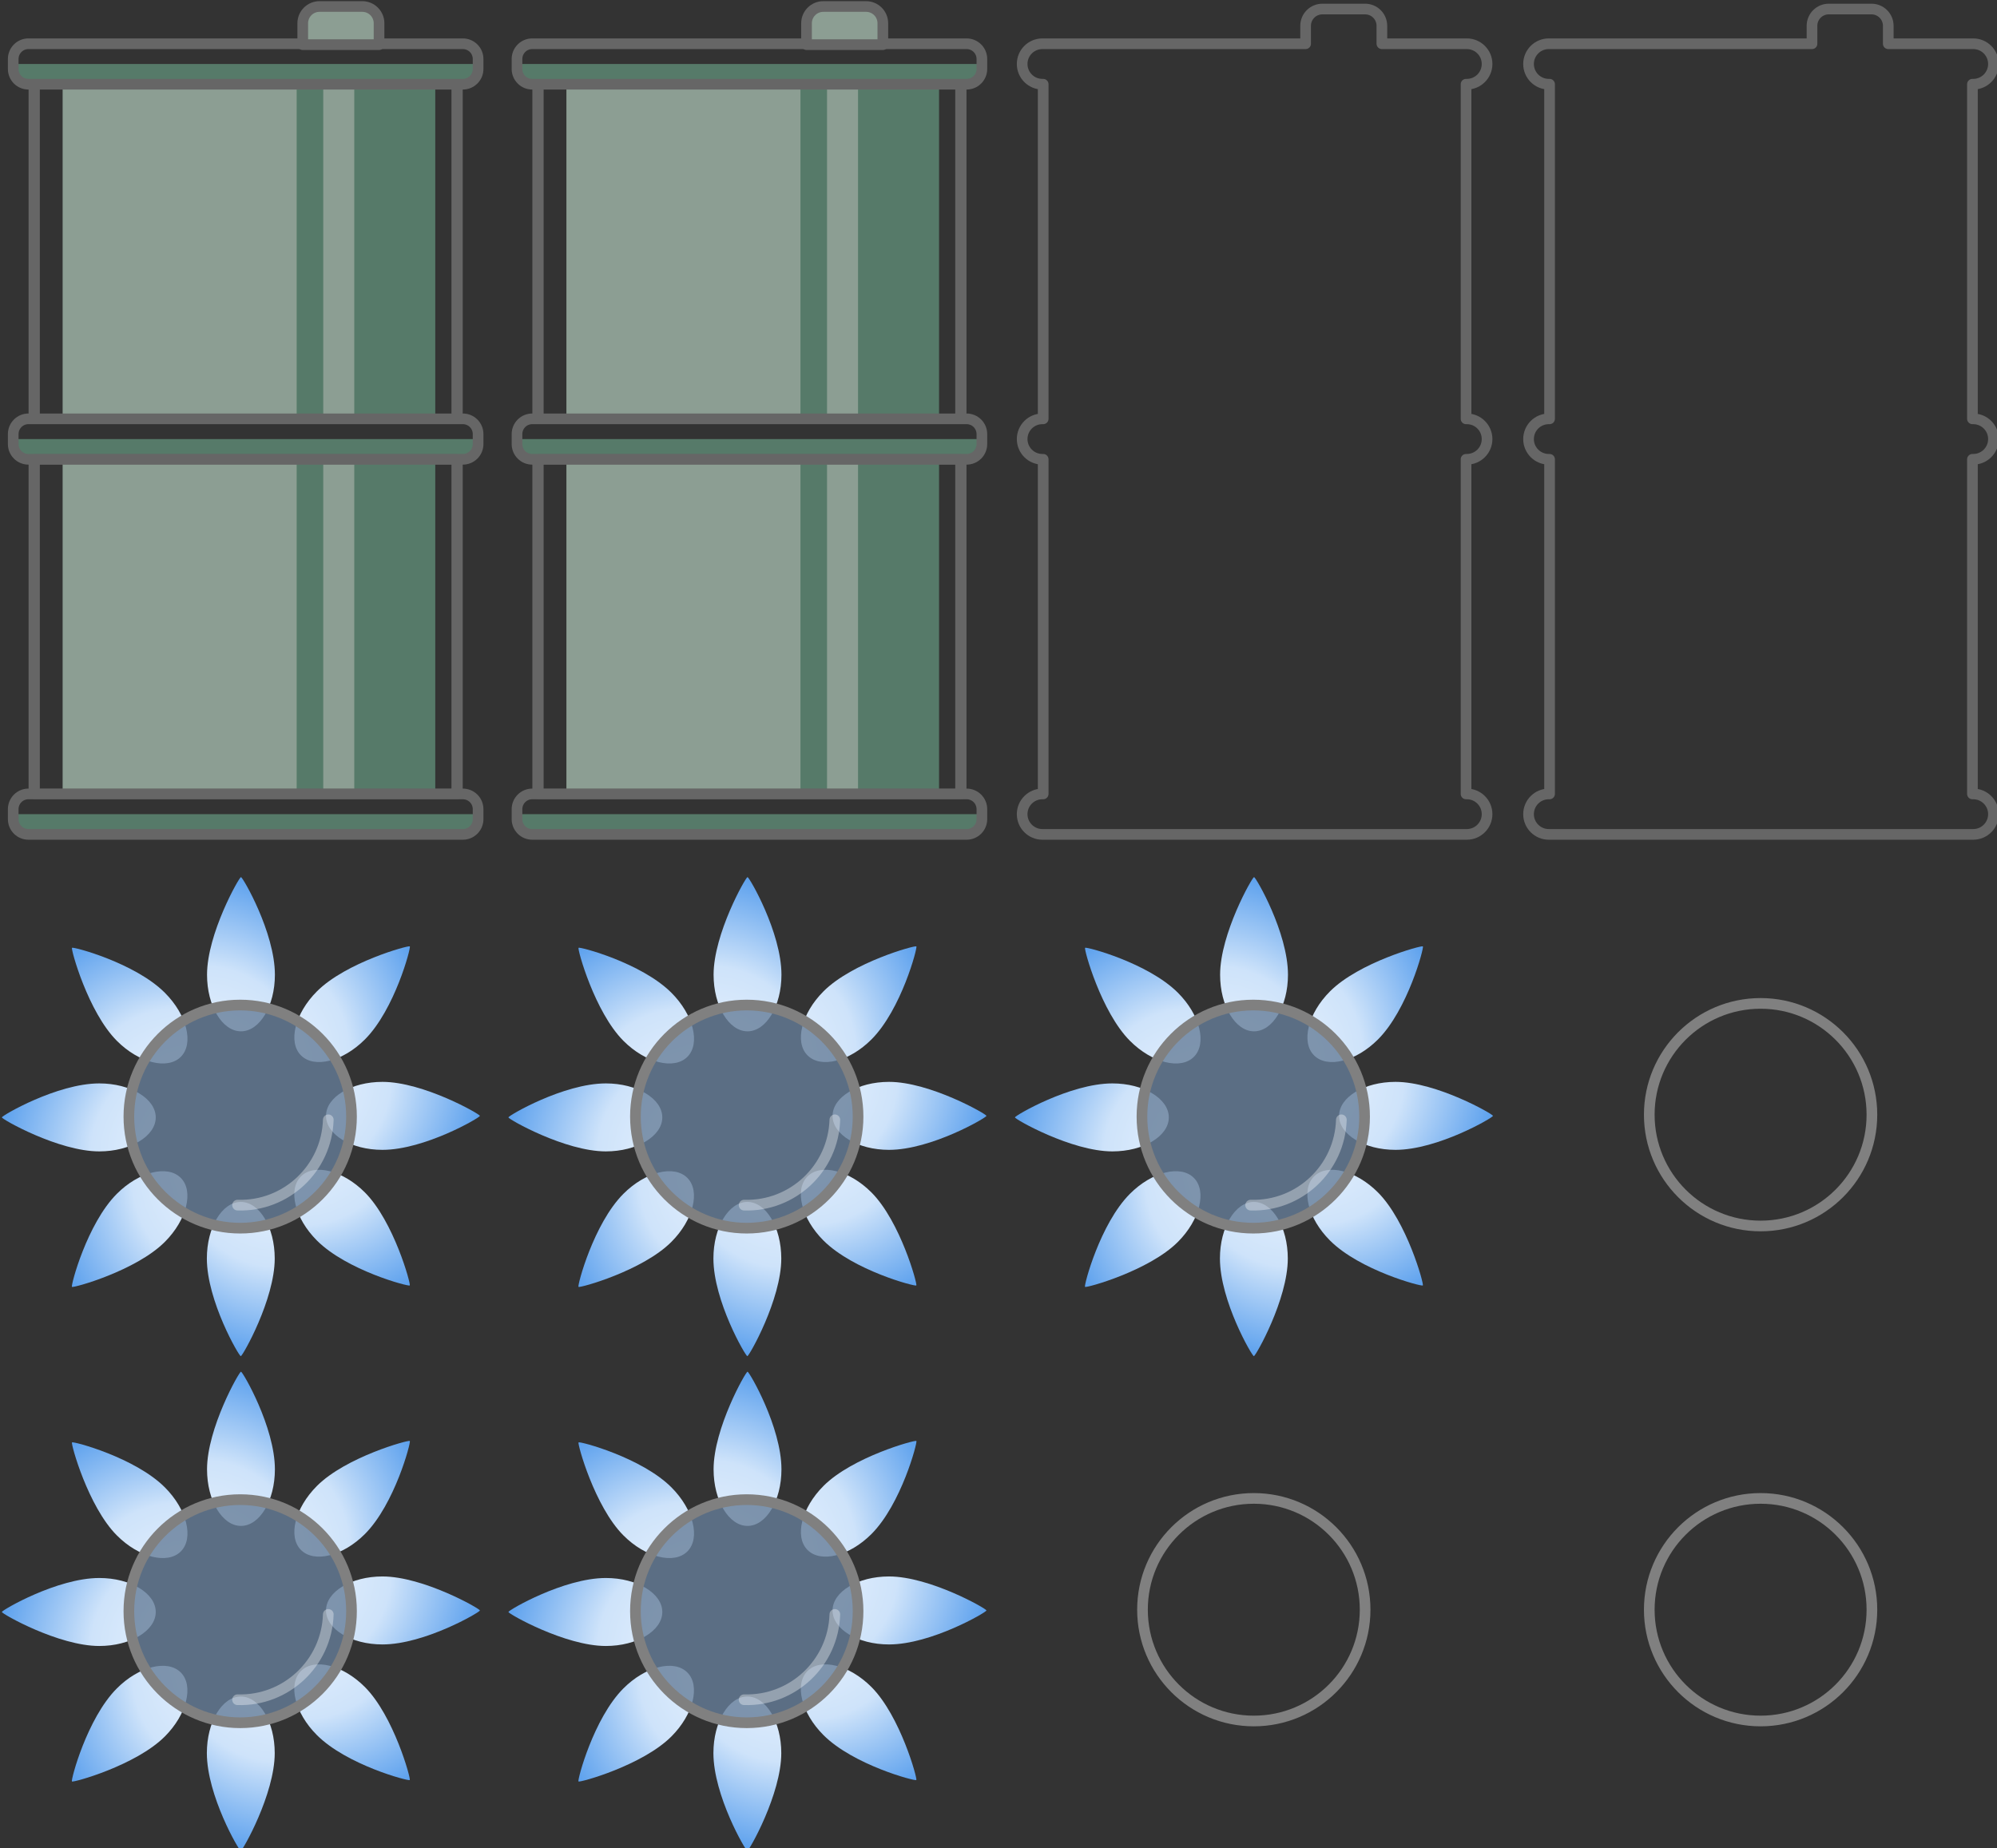 <?xml version="1.0" encoding="UTF-8" standalone="no"?>
<!DOCTYPE svg PUBLIC "-//W3C//DTD SVG 1.1//EN" "http://www.w3.org/Graphics/SVG/1.1/DTD/svg11.dtd">
<svg width="100%" height="100%" viewBox="0 0 780 722" version="1.1" xmlns="http://www.w3.org/2000/svg" xmlns:xlink="http://www.w3.org/1999/xlink" xml:space="preserve" xmlns:serif="http://www.serif.com/" style="fill-rule:evenodd;clip-rule:evenodd;stroke-linecap:round;stroke-linejoin:round;stroke-miterlimit:1.5;">
    <rect x="0" y="0" width="780" height="722" fill="#333333" stroke="none"/>
    <g transform="matrix(1,0,0,1,-7850.34,-5541.16)">
        <g transform="matrix(1.331,0,0,1.331,3816.02,4823.56)">
            <g id="Fossil-Fuel" serif:id="Fossil Fuel" transform="matrix(1,0,0,1,-344.194,0)">
                <g id="Oil-Barrel" serif:id="Oil Barrel" transform="matrix(1,0,0,1,148.424,0)">
                    <g transform="matrix(3.907,0,0,1,-10197.9,0)">
                        <rect x="3478.61" y="563.863" width="23.772" height="98.217" style="fill:rgb(140,158,147);"/>
                    </g>
                    <g transform="matrix(3.907,0,0,1,-10197.9,110.096)">
                        <rect x="3478.61" y="563.863" width="23.772" height="98.217" style="fill:rgb(140,158,147);"/>
                    </g>
                    <path d="M3469.51,673.958L3461.71,673.958L3461.71,772.175L3469.51,772.175L3469.51,673.958ZM3502.38,673.958L3478.61,673.958L3478.61,772.175L3502.38,772.175L3502.38,673.958ZM3502.38,563.863L3478.61,563.863L3478.61,662.08L3502.38,662.08L3502.38,563.863ZM3469.51,563.863L3461.71,563.863L3461.71,662.08L3469.51,662.08L3469.51,563.863Z" style="fill:rgb(86,122,105);"/>
                    <g transform="matrix(1,0,0,1,-208.21,11.879)">
                        <path d="M3723.16,546.045L3586.74,546.045L3586.74,546.046C3586.74,549.326 3589.39,551.984 3592.67,551.984C3615.13,551.984 3694.76,551.984 3717.22,551.984C3720.5,551.984 3723.16,549.326 3723.16,546.046L3723.16,546.045Z" style="fill:rgb(86,122,105);"/>
                    </g>
                    <g transform="matrix(1,0,0,1,-208.21,121.974)">
                        <path d="M3723.16,546.045L3586.74,546.045L3586.74,546.046C3586.74,549.326 3589.39,551.984 3592.67,551.984C3615.13,551.984 3694.76,551.984 3717.22,551.984C3720.5,551.984 3723.16,549.326 3723.16,546.046L3723.16,546.045Z" style="fill:rgb(86,122,105);"/>
                    </g>
                    <g transform="matrix(1,0,0,1,-208.21,232.07)">
                        <path d="M3723.16,546.045L3586.74,546.045L3586.74,546.046C3586.74,549.326 3589.39,551.984 3592.67,551.984C3615.13,551.984 3694.76,551.984 3717.22,551.984C3720.5,551.984 3723.16,549.326 3723.16,546.046L3723.16,546.045Z" style="fill:rgb(86,122,105);"/>
                    </g>
                    <path d="M3514.95,556.456C3514.95,555.27 3514.48,554.133 3513.64,553.294C3512.8,552.455 3511.66,551.984 3510.48,551.984C3489.81,551.984 3403.66,551.984 3383,551.984C3381.81,551.984 3380.67,552.455 3379.84,553.294C3379,554.133 3378.53,555.27 3378.53,556.456C3378.53,557.416 3378.53,558.431 3378.53,559.391C3378.53,560.577 3379,561.714 3379.84,562.553C3380.67,563.391 3381.81,563.863 3383,563.863C3403.66,563.863 3489.81,563.863 3510.48,563.863C3511.66,563.863 3512.8,563.391 3513.64,562.553C3514.48,561.714 3514.95,560.577 3514.95,559.391C3514.95,558.431 3514.95,557.416 3514.95,556.456Z" style="fill:none;stroke:rgb(102,102,102);stroke-width:3.13px;"/>
                    <g transform="matrix(1,0,0,0.896,0,113.058)">
                        <rect x="3384.69" y="503.116" width="124.094" height="109.614" style="fill:none;stroke:rgb(102,102,102);stroke-width:3.3px;"/>
                    </g>
                    <g transform="matrix(1,0,0,0.896,0,223.154)">
                        <rect x="3384.69" y="503.116" width="124.094" height="109.614" style="fill:none;stroke:rgb(102,102,102);stroke-width:3.3px;"/>
                    </g>
                    <g transform="matrix(1,0,0,1,0,110.096)">
                        <path d="M3514.95,556.456C3514.95,555.27 3514.48,554.133 3513.64,553.294C3512.8,552.455 3511.66,551.984 3510.48,551.984C3489.81,551.984 3403.66,551.984 3383,551.984C3381.81,551.984 3380.67,552.455 3379.84,553.294C3379,554.133 3378.53,555.27 3378.53,556.456C3378.53,557.416 3378.53,558.431 3378.53,559.391C3378.53,560.577 3379,561.714 3379.84,562.553C3380.67,563.391 3381.81,563.863 3383,563.863C3403.66,563.863 3489.81,563.863 3510.48,563.863C3511.66,563.863 3512.8,563.391 3513.64,562.553C3514.48,561.714 3514.95,560.577 3514.95,559.391C3514.95,558.431 3514.95,557.416 3514.95,556.456Z" style="fill:none;stroke:rgb(102,102,102);stroke-width:3.13px;"/>
                    </g>
                    <g transform="matrix(1,0,0,1,0,220.191)">
                        <path d="M3514.95,556.456C3514.95,555.27 3514.48,554.133 3513.64,553.294C3512.8,552.455 3511.66,551.984 3510.48,551.984C3489.81,551.984 3403.66,551.984 3383,551.984C3381.81,551.984 3380.67,552.455 3379.84,553.294C3379,554.133 3378.53,555.27 3378.53,556.456C3378.53,557.416 3378.53,558.431 3378.53,559.391C3378.53,560.577 3379,561.714 3379.84,562.553C3380.67,563.391 3381.81,563.863 3383,563.863C3403.66,563.863 3489.81,563.863 3510.48,563.863C3511.66,563.863 3512.8,563.391 3513.64,562.553C3514.48,561.714 3514.95,560.577 3514.95,559.391C3514.95,558.431 3514.95,557.416 3514.95,556.456Z" style="fill:none;stroke:rgb(102,102,102);stroke-width:3.13px;"/>
                    </g>
                    <g transform="matrix(0.612,0,0,0.612,1250.37,224.072)">
                        <path d="M3616.21,536.237L3652.8,536.237L3652.8,525.973C3652.8,523.843 3651.96,521.8 3650.45,520.294C3648.95,518.788 3646.9,517.941 3644.77,517.941L3624.24,517.941C3622.12,517.941 3620.07,518.788 3618.57,520.294C3617.06,521.8 3616.21,523.843 3616.21,525.973L3616.21,536.237Z" style="fill:rgb(140,158,147);stroke:rgb(102,102,102);stroke-width:5.12px;"/>
                    </g>
                </g>
                <g id="Oil-Barrel1" serif:id="Oil Barrel" transform="matrix(1,0,0,1,0.588,0)">
                    <g transform="matrix(3.907,0,0,1,-10197.9,0)">
                        <rect x="3478.61" y="563.863" width="23.772" height="98.217" style="fill:rgb(140,158,147);"/>
                    </g>
                    <g transform="matrix(3.907,0,0,1,-10197.9,110.096)">
                        <rect x="3478.61" y="563.863" width="23.772" height="98.217" style="fill:rgb(140,158,147);"/>
                    </g>
                    <path d="M3469.51,673.958L3461.71,673.958L3461.71,772.175L3469.51,772.175L3469.51,673.958ZM3502.38,673.958L3478.61,673.958L3478.61,772.175L3502.38,772.175L3502.38,673.958ZM3502.38,563.863L3478.61,563.863L3478.61,662.08L3502.38,662.08L3502.38,563.863ZM3469.51,563.863L3461.71,563.863L3461.71,662.08L3469.51,662.08L3469.51,563.863Z" style="fill:rgb(86,122,105);"/>
                    <g transform="matrix(1,0,0,1,-208.21,11.879)">
                        <path d="M3723.16,546.045L3586.74,546.045L3586.74,546.046C3586.74,549.326 3589.39,551.984 3592.67,551.984C3615.13,551.984 3694.76,551.984 3717.22,551.984C3720.5,551.984 3723.16,549.326 3723.16,546.046L3723.16,546.045Z" style="fill:rgb(86,122,105);"/>
                    </g>
                    <g transform="matrix(1,0,0,1,-208.21,121.974)">
                        <path d="M3723.16,546.045L3586.74,546.045L3586.74,546.046C3586.74,549.326 3589.39,551.984 3592.67,551.984C3615.13,551.984 3694.76,551.984 3717.22,551.984C3720.5,551.984 3723.16,549.326 3723.16,546.046L3723.16,546.045Z" style="fill:rgb(86,122,105);"/>
                    </g>
                    <g transform="matrix(1,0,0,1,-208.21,232.07)">
                        <path d="M3723.16,546.045L3586.74,546.045L3586.74,546.046C3586.74,549.326 3589.39,551.984 3592.67,551.984C3615.13,551.984 3694.76,551.984 3717.22,551.984C3720.5,551.984 3723.16,549.326 3723.16,546.046L3723.16,546.045Z" style="fill:rgb(86,122,105);"/>
                    </g>
                    <path d="M3514.95,556.456C3514.95,555.27 3514.48,554.133 3513.64,553.294C3512.8,552.455 3511.66,551.984 3510.48,551.984C3489.81,551.984 3403.66,551.984 3383,551.984C3381.81,551.984 3380.67,552.455 3379.84,553.294C3379,554.133 3378.53,555.27 3378.53,556.456C3378.53,557.416 3378.53,558.431 3378.53,559.391C3378.53,560.577 3379,561.714 3379.84,562.553C3380.67,563.391 3381.81,563.863 3383,563.863C3403.66,563.863 3489.81,563.863 3510.48,563.863C3511.66,563.863 3512.8,563.391 3513.64,562.553C3514.48,561.714 3514.95,560.577 3514.95,559.391C3514.95,558.431 3514.95,557.416 3514.95,556.456Z" style="fill:none;stroke:rgb(102,102,102);stroke-width:3.13px;"/>
                    <g transform="matrix(1,0,0,0.896,0,113.058)">
                        <rect x="3384.69" y="503.116" width="124.094" height="109.614" style="fill:none;stroke:rgb(102,102,102);stroke-width:3.3px;"/>
                    </g>
                    <g transform="matrix(1,0,0,0.896,0,223.154)">
                        <rect x="3384.69" y="503.116" width="124.094" height="109.614" style="fill:none;stroke:rgb(102,102,102);stroke-width:3.3px;"/>
                    </g>
                    <g transform="matrix(1,0,0,1,0,110.096)">
                        <path d="M3514.95,556.456C3514.95,555.27 3514.48,554.133 3513.64,553.294C3512.8,552.455 3511.66,551.984 3510.48,551.984C3489.81,551.984 3403.66,551.984 3383,551.984C3381.81,551.984 3380.67,552.455 3379.84,553.294C3379,554.133 3378.53,555.27 3378.53,556.456C3378.53,557.416 3378.53,558.431 3378.53,559.391C3378.53,560.577 3379,561.714 3379.84,562.553C3380.67,563.391 3381.81,563.863 3383,563.863C3403.66,563.863 3489.81,563.863 3510.48,563.863C3511.66,563.863 3512.8,563.391 3513.64,562.553C3514.48,561.714 3514.95,560.577 3514.95,559.391C3514.95,558.431 3514.95,557.416 3514.95,556.456Z" style="fill:none;stroke:rgb(102,102,102);stroke-width:3.13px;"/>
                    </g>
                    <g transform="matrix(1,0,0,1,0,220.191)">
                        <path d="M3514.95,556.456C3514.95,555.27 3514.48,554.133 3513.64,553.294C3512.8,552.455 3511.66,551.984 3510.48,551.984C3489.81,551.984 3403.66,551.984 3383,551.984C3381.81,551.984 3380.67,552.455 3379.84,553.294C3379,554.133 3378.53,555.27 3378.53,556.456C3378.53,557.416 3378.53,558.431 3378.53,559.391C3378.53,560.577 3379,561.714 3379.84,562.553C3380.67,563.391 3381.81,563.863 3383,563.863C3403.66,563.863 3489.81,563.863 3510.48,563.863C3511.66,563.863 3512.8,563.391 3513.64,562.553C3514.48,561.714 3514.95,560.577 3514.95,559.391C3514.95,558.431 3514.95,557.416 3514.95,556.456Z" style="fill:none;stroke:rgb(102,102,102);stroke-width:3.13px;"/>
                    </g>
                    <g transform="matrix(0.612,0,0,0.612,1250.37,224.072)">
                        <path d="M3616.21,536.237L3652.8,536.237L3652.8,525.973C3652.8,523.843 3651.96,521.8 3650.45,520.294C3648.95,518.788 3646.9,517.941 3644.77,517.941L3624.24,517.941C3622.12,517.941 3620.07,518.788 3618.57,520.294C3617.06,521.8 3616.21,523.843 3616.21,525.973L3616.21,536.237Z" style="fill:rgb(140,158,147);stroke:rgb(102,102,102);stroke-width:5.12px;"/>
                    </g>
                </g>
                <g transform="matrix(1,0,0,1,344.194,0)">
                    <g id="Oil-Barrel2" serif:id="Oil Barrel">
                        <path d="M3562.78,551.984L3485.54,551.984C3482.26,551.984 3479.6,554.643 3479.6,557.922C3479.6,557.923 3479.6,557.924 3479.6,557.925C3479.6,561.204 3482.26,563.863 3485.54,563.863L3485.77,563.863L3485.77,662.08L3485.54,662.08C3482.26,662.08 3479.6,664.738 3479.6,668.018C3479.6,668.019 3479.6,668.019 3479.6,668.02C3479.6,671.3 3482.26,673.958 3485.54,673.958L3485.77,673.958L3485.77,772.175L3485.54,772.175C3482.26,772.175 3479.6,774.834 3479.6,778.113C3479.6,778.114 3479.6,778.115 3479.6,778.116C3479.6,781.395 3482.26,784.054 3485.54,784.054L3610.09,784.054C3613.37,784.054 3616.03,781.395 3616.03,778.116C3616.03,778.115 3616.03,778.114 3616.03,778.113C3616.03,774.834 3613.37,772.175 3610.09,772.175L3609.86,772.175L3609.86,673.958L3610.09,673.958C3613.37,673.958 3616.03,671.3 3616.03,668.02C3616.03,668.019 3616.03,668.019 3616.03,668.018C3616.03,664.738 3613.37,662.08 3610.09,662.08L3609.86,662.08L3609.86,563.863L3610.09,563.863C3613.37,563.863 3616.03,561.204 3616.03,557.925C3616.03,557.924 3616.03,557.923 3616.03,557.922C3616.03,554.643 3613.37,551.984 3610.09,551.984L3585.16,551.984L3585.16,546.708C3585.16,545.405 3584.64,544.156 3583.72,543.235C3582.8,542.314 3581.55,541.796 3580.25,541.796L3567.7,541.796C3566.39,541.796 3565.14,542.314 3564.22,543.235C3563.3,544.156 3562.78,545.405 3562.78,546.708L3562.78,551.984Z" style="fill:none;stroke:rgb(102,102,102);stroke-width:3.13px;"/>
                    </g>
                </g>
                <g transform="matrix(1,0,0,1,195.594,0)">
                    <g id="Oil-Barrel3" serif:id="Oil Barrel">
                        <path d="M3562.78,551.984L3485.54,551.984C3482.26,551.984 3479.6,554.643 3479.6,557.922C3479.6,557.923 3479.6,557.924 3479.6,557.925C3479.6,561.204 3482.26,563.863 3485.54,563.863L3485.77,563.863L3485.77,662.08L3485.54,662.08C3482.26,662.08 3479.6,664.738 3479.6,668.018C3479.6,668.019 3479.6,668.019 3479.6,668.02C3479.6,671.3 3482.26,673.958 3485.54,673.958L3485.77,673.958L3485.77,772.175L3485.54,772.175C3482.26,772.175 3479.6,774.834 3479.6,778.113C3479.6,778.114 3479.6,778.115 3479.6,778.116C3479.6,781.395 3482.26,784.054 3485.54,784.054L3610.09,784.054C3613.37,784.054 3616.03,781.395 3616.03,778.116C3616.03,778.115 3616.03,778.114 3616.03,778.113C3616.03,774.834 3613.37,772.175 3610.09,772.175L3609.86,772.175L3609.86,673.958L3610.09,673.958C3613.37,673.958 3616.03,671.3 3616.03,668.02C3616.03,668.019 3616.03,668.019 3616.03,668.018C3616.03,664.738 3613.37,662.08 3610.09,662.08L3609.86,662.08L3609.86,563.863L3610.09,563.863C3613.37,563.863 3616.03,561.204 3616.03,557.925C3616.03,557.924 3616.03,557.923 3616.03,557.922C3616.03,554.643 3613.37,551.984 3610.09,551.984L3585.16,551.984L3585.16,546.708C3585.16,545.405 3584.64,544.156 3583.72,543.235C3582.8,542.314 3581.55,541.796 3580.25,541.796L3567.7,541.796C3566.39,541.796 3565.14,542.314 3564.22,543.235C3563.3,544.156 3562.78,545.405 3562.78,546.708L3562.78,551.984Z" style="fill:none;stroke:rgb(102,102,102);stroke-width:3.13px;"/>
                    </g>
                </g>
                <g id="Gas-Jet" serif:id="Gas Jet" transform="matrix(0.172,0,0,0.203,3151.18,631.491)">
                    <g id="Flames">
                        <g transform="matrix(0.973,0,0,1.375,30.986,-390.005)">
                            <path d="M3505.89,875.103C3508.99,875.103 3565.39,933.353 3565.39,977.81C3565.39,1010.65 3538.73,1037.31 3505.89,1037.31C3473.05,1037.31 3446.38,1010.65 3446.38,977.81C3446.38,934.733 3502.78,875.103 3505.89,875.103Z" style="fill:url(#_Radial1);"/>
                        </g>
                        <g transform="matrix(0.688,-0.584,1.145,0.972,-260.149,2112.34)">
                            <path d="M3505.89,875.103C3508.99,875.103 3565.39,933.353 3565.39,977.81C3565.39,1010.65 3538.73,1037.31 3505.89,1037.31C3473.05,1037.31 3446.38,1010.65 3446.38,977.81C3446.38,934.733 3502.78,875.103 3505.89,875.103Z" style="fill:url(#_Radial2);"/>
                        </g>
                        <g transform="matrix(1.66533e-16,-0.826,1.619,2.22045e-16,1617.42,4056.61)">
                            <path d="M3505.89,875.103C3508.99,875.103 3565.39,933.353 3565.39,977.81C3565.39,1010.65 3538.73,1037.31 3505.89,1037.31C3473.05,1037.31 3446.38,1010.65 3446.38,977.81C3446.38,934.733 3502.78,875.103 3505.89,875.103Z" style="fill:url(#_Radial3);"/>
                        </g>
                        <g transform="matrix(-0.688,-0.584,1.145,-0.972,4563.84,4303.87)">
                            <path d="M3505.89,875.103C3508.99,875.103 3565.39,933.353 3565.39,977.81C3565.39,1010.65 3538.73,1037.31 3505.89,1037.31C3473.05,1037.31 3446.38,1010.65 3446.38,977.81C3446.38,934.733 3502.78,875.103 3505.89,875.103Z" style="fill:url(#_Radial4);"/>
                        </g>
                        <g transform="matrix(-0.973,-3.33067e-16,4.44089e-16,-1.375,6853.14,2709.28)">
                            <path d="M3505.89,875.103C3508.99,875.103 3565.39,933.353 3565.39,977.81C3565.39,1010.65 3538.73,1037.31 3505.89,1037.31C3473.05,1037.31 3446.38,1010.65 3446.38,977.81C3446.38,934.733 3502.78,875.103 3505.89,875.103Z" style="fill:url(#_Radial5);"/>
                        </g>
                        <g transform="matrix(-0.688,0.584,-1.145,-0.972,7144.27,206.926)">
                            <path d="M3505.89,875.103C3508.99,875.103 3565.39,933.353 3565.39,977.81C3565.39,1010.65 3538.73,1037.31 3505.89,1037.31C3473.05,1037.31 3446.38,1010.65 3446.38,977.81C3446.38,934.733 3502.78,875.103 3505.89,875.103Z" style="fill:url(#_Radial6);"/>
                        </g>
                        <g transform="matrix(-4.996e-16,0.826,-1.619,-4.44089e-16,5266.7,-1737.34)">
                            <path d="M3505.89,875.103C3508.99,875.103 3565.39,933.353 3565.39,977.81C3565.39,1010.65 3538.73,1037.31 3505.89,1037.31C3473.05,1037.31 3446.38,1010.65 3446.38,977.81C3446.38,934.733 3502.78,875.103 3505.89,875.103Z" style="fill:url(#_Radial7);"/>
                        </g>
                        <g transform="matrix(0.688,0.584,-1.145,0.972,2320.28,-1984.6)">
                            <path d="M3505.89,875.103C3508.99,875.103 3565.39,933.353 3565.39,977.81C3565.39,1010.65 3538.73,1037.31 3505.89,1037.31C3473.05,1037.31 3446.38,1010.65 3446.38,977.81C3446.38,934.733 3502.78,875.103 3505.89,875.103Z" style="fill:url(#_Radial8);"/>
                        </g>
                    </g>
                    <g transform="matrix(5.814,0,0,4.938,-16322,-3552.11)">
                        <circle cx="3399.19" cy="954.173" r="32.666" style="fill:rgb(102,126,153);fill-opacity:0.79;stroke:rgb(128,128,128);stroke-width:3.13px;"/>
                    </g>
                    <g transform="matrix(4.592,0.124,-0.146,3.9,-12028.6,-2982.58)">
                        <path d="M3431.86,954.173C3431.86,972.202 3417.22,986.839 3399.19,986.839" style="fill:none;stroke:white;stroke-opacity:0.35;stroke-width:3.96px;"/>
                    </g>
                </g>
                <g id="Gas-Jet1" serif:id="Gas Jet" transform="matrix(0.172,0,0,0.203,3002.54,631.491)">
                    <g id="Flames1" serif:id="Flames">
                        <g transform="matrix(0.973,0,0,1.375,30.986,-390.005)">
                            <path d="M3505.89,875.103C3508.99,875.103 3565.39,933.353 3565.39,977.81C3565.39,1010.65 3538.73,1037.31 3505.89,1037.31C3473.05,1037.31 3446.38,1010.65 3446.38,977.81C3446.38,934.733 3502.78,875.103 3505.89,875.103Z" style="fill:url(#_Radial9);"/>
                        </g>
                        <g transform="matrix(0.688,-0.584,1.145,0.972,-260.149,2112.34)">
                            <path d="M3505.89,875.103C3508.99,875.103 3565.39,933.353 3565.39,977.81C3565.39,1010.65 3538.73,1037.31 3505.89,1037.31C3473.05,1037.31 3446.38,1010.65 3446.38,977.81C3446.38,934.733 3502.78,875.103 3505.89,875.103Z" style="fill:url(#_Radial10);"/>
                        </g>
                        <g transform="matrix(1.66533e-16,-0.826,1.619,2.22045e-16,1617.42,4056.61)">
                            <path d="M3505.89,875.103C3508.99,875.103 3565.39,933.353 3565.39,977.81C3565.39,1010.65 3538.73,1037.31 3505.89,1037.31C3473.05,1037.31 3446.38,1010.65 3446.38,977.81C3446.38,934.733 3502.78,875.103 3505.89,875.103Z" style="fill:url(#_Radial11);"/>
                        </g>
                        <g transform="matrix(-0.688,-0.584,1.145,-0.972,4563.84,4303.87)">
                            <path d="M3505.89,875.103C3508.99,875.103 3565.39,933.353 3565.39,977.81C3565.39,1010.65 3538.73,1037.31 3505.89,1037.31C3473.05,1037.31 3446.38,1010.65 3446.38,977.81C3446.38,934.733 3502.78,875.103 3505.89,875.103Z" style="fill:url(#_Radial12);"/>
                        </g>
                        <g transform="matrix(-0.973,-3.33067e-16,4.44089e-16,-1.375,6853.14,2709.28)">
                            <path d="M3505.89,875.103C3508.99,875.103 3565.39,933.353 3565.39,977.81C3565.39,1010.65 3538.73,1037.31 3505.89,1037.31C3473.05,1037.31 3446.38,1010.65 3446.38,977.81C3446.38,934.733 3502.78,875.103 3505.89,875.103Z" style="fill:url(#_Radial13);"/>
                        </g>
                        <g transform="matrix(-0.688,0.584,-1.145,-0.972,7144.27,206.926)">
                            <path d="M3505.89,875.103C3508.99,875.103 3565.39,933.353 3565.39,977.81C3565.39,1010.65 3538.73,1037.31 3505.89,1037.31C3473.05,1037.31 3446.38,1010.65 3446.38,977.81C3446.38,934.733 3502.78,875.103 3505.89,875.103Z" style="fill:url(#_Radial14);"/>
                        </g>
                        <g transform="matrix(-4.996e-16,0.826,-1.619,-4.44089e-16,5266.7,-1737.34)">
                            <path d="M3505.89,875.103C3508.99,875.103 3565.39,933.353 3565.39,977.81C3565.39,1010.65 3538.73,1037.31 3505.89,1037.31C3473.05,1037.31 3446.38,1010.65 3446.38,977.81C3446.38,934.733 3502.78,875.103 3505.89,875.103Z" style="fill:url(#_Radial15);"/>
                        </g>
                        <g transform="matrix(0.688,0.584,-1.145,0.972,2320.28,-1984.6)">
                            <path d="M3505.89,875.103C3508.99,875.103 3565.39,933.353 3565.39,977.81C3565.39,1010.65 3538.73,1037.31 3505.89,1037.31C3473.05,1037.31 3446.38,1010.65 3446.38,977.81C3446.38,934.733 3502.78,875.103 3505.89,875.103Z" style="fill:url(#_Radial16);"/>
                        </g>
                    </g>
                    <g transform="matrix(5.814,0,0,4.938,-16322,-3552.11)">
                        <circle cx="3399.19" cy="954.173" r="32.666" style="fill:rgb(102,126,153);fill-opacity:0.79;stroke:rgb(128,128,128);stroke-width:3.13px;"/>
                    </g>
                    <g transform="matrix(4.592,0.124,-0.146,3.9,-12028.6,-2982.58)">
                        <path d="M3431.86,954.173C3431.86,972.202 3417.22,986.839 3399.19,986.839" style="fill:none;stroke:white;stroke-opacity:0.35;stroke-width:3.96px;"/>
                    </g>
                </g>
                <g id="Gas-Jet2" serif:id="Gas Jet" transform="matrix(0.172,0,0,0.203,3002.54,776.663)">
                    <g id="Flames2" serif:id="Flames">
                        <g transform="matrix(0.973,0,0,1.375,30.986,-390.005)">
                            <path d="M3505.89,875.103C3508.99,875.103 3565.39,933.353 3565.39,977.81C3565.39,1010.65 3538.73,1037.31 3505.89,1037.31C3473.05,1037.31 3446.38,1010.65 3446.38,977.81C3446.38,934.733 3502.78,875.103 3505.89,875.103Z" style="fill:url(#_Radial17);"/>
                        </g>
                        <g transform="matrix(0.688,-0.584,1.145,0.972,-260.149,2112.34)">
                            <path d="M3505.89,875.103C3508.99,875.103 3565.39,933.353 3565.39,977.81C3565.39,1010.65 3538.73,1037.31 3505.89,1037.31C3473.05,1037.31 3446.38,1010.65 3446.38,977.81C3446.38,934.733 3502.78,875.103 3505.89,875.103Z" style="fill:url(#_Radial18);"/>
                        </g>
                        <g transform="matrix(1.66533e-16,-0.826,1.619,2.22045e-16,1617.42,4056.61)">
                            <path d="M3505.89,875.103C3508.99,875.103 3565.39,933.353 3565.39,977.81C3565.39,1010.65 3538.73,1037.31 3505.89,1037.31C3473.05,1037.31 3446.38,1010.65 3446.38,977.81C3446.38,934.733 3502.78,875.103 3505.89,875.103Z" style="fill:url(#_Radial19);"/>
                        </g>
                        <g transform="matrix(-0.688,-0.584,1.145,-0.972,4563.84,4303.87)">
                            <path d="M3505.89,875.103C3508.99,875.103 3565.39,933.353 3565.39,977.81C3565.39,1010.65 3538.73,1037.31 3505.89,1037.31C3473.05,1037.31 3446.38,1010.65 3446.38,977.81C3446.38,934.733 3502.78,875.103 3505.89,875.103Z" style="fill:url(#_Radial20);"/>
                        </g>
                        <g transform="matrix(-0.973,-3.33067e-16,4.44089e-16,-1.375,6853.14,2709.28)">
                            <path d="M3505.89,875.103C3508.99,875.103 3565.39,933.353 3565.39,977.81C3565.39,1010.65 3538.73,1037.31 3505.89,1037.31C3473.05,1037.31 3446.38,1010.65 3446.38,977.81C3446.38,934.733 3502.78,875.103 3505.89,875.103Z" style="fill:url(#_Radial21);"/>
                        </g>
                        <g transform="matrix(-0.688,0.584,-1.145,-0.972,7144.27,206.926)">
                            <path d="M3505.89,875.103C3508.99,875.103 3565.39,933.353 3565.39,977.81C3565.39,1010.65 3538.73,1037.31 3505.89,1037.31C3473.05,1037.31 3446.38,1010.65 3446.38,977.81C3446.38,934.733 3502.78,875.103 3505.89,875.103Z" style="fill:url(#_Radial22);"/>
                        </g>
                        <g transform="matrix(-4.996e-16,0.826,-1.619,-4.44089e-16,5266.7,-1737.34)">
                            <path d="M3505.89,875.103C3508.99,875.103 3565.39,933.353 3565.39,977.81C3565.39,1010.65 3538.73,1037.31 3505.89,1037.31C3473.05,1037.31 3446.38,1010.65 3446.38,977.81C3446.38,934.733 3502.78,875.103 3505.89,875.103Z" style="fill:url(#_Radial23);"/>
                        </g>
                        <g transform="matrix(0.688,0.584,-1.145,0.972,2320.28,-1984.6)">
                            <path d="M3505.89,875.103C3508.99,875.103 3565.39,933.353 3565.39,977.81C3565.39,1010.65 3538.73,1037.31 3505.89,1037.31C3473.05,1037.31 3446.38,1010.65 3446.38,977.81C3446.38,934.733 3502.78,875.103 3505.89,875.103Z" style="fill:url(#_Radial24);"/>
                        </g>
                    </g>
                    <g transform="matrix(5.814,0,0,4.938,-16322,-3552.11)">
                        <circle cx="3399.19" cy="954.173" r="32.666" style="fill:rgb(102,126,153);fill-opacity:0.79;stroke:rgb(128,128,128);stroke-width:3.13px;"/>
                    </g>
                    <g transform="matrix(4.592,0.124,-0.146,3.9,-12028.6,-2982.58)">
                        <path d="M3431.86,954.173C3431.86,972.202 3417.22,986.839 3399.19,986.839" style="fill:none;stroke:white;stroke-opacity:0.35;stroke-width:3.96px;"/>
                    </g>
                </g>
                <g id="Gas-Jet3" serif:id="Gas Jet" transform="matrix(0.172,0,0,0.203,2853.89,776.663)">
                    <g id="Flames3" serif:id="Flames">
                        <g transform="matrix(0.973,0,0,1.375,30.986,-390.005)">
                            <path d="M3505.89,875.103C3508.99,875.103 3565.39,933.353 3565.39,977.81C3565.39,1010.65 3538.73,1037.31 3505.89,1037.31C3473.05,1037.31 3446.38,1010.65 3446.38,977.81C3446.38,934.733 3502.78,875.103 3505.89,875.103Z" style="fill:url(#_Radial25);"/>
                        </g>
                        <g transform="matrix(0.688,-0.584,1.145,0.972,-260.149,2112.34)">
                            <path d="M3505.89,875.103C3508.99,875.103 3565.39,933.353 3565.39,977.81C3565.39,1010.65 3538.73,1037.31 3505.89,1037.31C3473.05,1037.31 3446.38,1010.65 3446.38,977.81C3446.38,934.733 3502.78,875.103 3505.89,875.103Z" style="fill:url(#_Radial26);"/>
                        </g>
                        <g transform="matrix(1.66533e-16,-0.826,1.619,2.22045e-16,1617.42,4056.61)">
                            <path d="M3505.89,875.103C3508.99,875.103 3565.39,933.353 3565.39,977.81C3565.39,1010.65 3538.73,1037.31 3505.89,1037.31C3473.05,1037.31 3446.38,1010.65 3446.38,977.81C3446.38,934.733 3502.78,875.103 3505.89,875.103Z" style="fill:url(#_Radial27);"/>
                        </g>
                        <g transform="matrix(-0.688,-0.584,1.145,-0.972,4563.84,4303.87)">
                            <path d="M3505.89,875.103C3508.99,875.103 3565.39,933.353 3565.39,977.81C3565.39,1010.65 3538.73,1037.31 3505.89,1037.31C3473.05,1037.31 3446.38,1010.65 3446.38,977.81C3446.38,934.733 3502.78,875.103 3505.89,875.103Z" style="fill:url(#_Radial28);"/>
                        </g>
                        <g transform="matrix(-0.973,-3.33067e-16,4.44089e-16,-1.375,6853.14,2709.28)">
                            <path d="M3505.89,875.103C3508.99,875.103 3565.39,933.353 3565.39,977.81C3565.39,1010.65 3538.73,1037.31 3505.89,1037.31C3473.05,1037.31 3446.38,1010.65 3446.38,977.81C3446.38,934.733 3502.78,875.103 3505.89,875.103Z" style="fill:url(#_Radial29);"/>
                        </g>
                        <g transform="matrix(-0.688,0.584,-1.145,-0.972,7144.27,206.926)">
                            <path d="M3505.89,875.103C3508.99,875.103 3565.39,933.353 3565.39,977.81C3565.39,1010.65 3538.73,1037.31 3505.89,1037.31C3473.05,1037.31 3446.38,1010.65 3446.38,977.81C3446.38,934.733 3502.78,875.103 3505.89,875.103Z" style="fill:url(#_Radial30);"/>
                        </g>
                        <g transform="matrix(-4.996e-16,0.826,-1.619,-4.44089e-16,5266.7,-1737.34)">
                            <path d="M3505.89,875.103C3508.99,875.103 3565.39,933.353 3565.39,977.81C3565.39,1010.65 3538.73,1037.31 3505.89,1037.31C3473.05,1037.31 3446.38,1010.65 3446.38,977.81C3446.38,934.733 3502.78,875.103 3505.89,875.103Z" style="fill:url(#_Radial31);"/>
                        </g>
                        <g transform="matrix(0.688,0.584,-1.145,0.972,2320.28,-1984.6)">
                            <path d="M3505.89,875.103C3508.99,875.103 3565.39,933.353 3565.39,977.81C3565.39,1010.65 3538.73,1037.31 3505.89,1037.31C3473.05,1037.31 3446.38,1010.65 3446.38,977.81C3446.38,934.733 3502.78,875.103 3505.89,875.103Z" style="fill:url(#_Radial32);"/>
                        </g>
                    </g>
                    <g transform="matrix(5.814,0,0,4.938,-16322,-3552.11)">
                        <circle cx="3399.19" cy="954.173" r="32.666" style="fill:rgb(102,126,153);fill-opacity:0.79;stroke:rgb(128,128,128);stroke-width:3.13px;"/>
                    </g>
                    <g transform="matrix(4.592,0.124,-0.146,3.9,-12028.6,-2982.58)">
                        <path d="M3431.86,954.173C3431.86,972.202 3417.22,986.839 3399.19,986.839" style="fill:none;stroke:white;stroke-opacity:0.35;stroke-width:3.96px;"/>
                    </g>
                </g>
                <g id="Gas-Jet4" serif:id="Gas Jet" transform="matrix(0.172,0,0,0.203,2853.89,631.491)">
                    <g id="Flames4" serif:id="Flames">
                        <g transform="matrix(0.973,0,0,1.375,30.986,-390.005)">
                            <path d="M3505.89,875.103C3508.99,875.103 3565.39,933.353 3565.39,977.81C3565.39,1010.65 3538.73,1037.31 3505.89,1037.31C3473.05,1037.31 3446.38,1010.65 3446.38,977.81C3446.38,934.733 3502.78,875.103 3505.89,875.103Z" style="fill:url(#_Radial33);"/>
                        </g>
                        <g transform="matrix(0.688,-0.584,1.145,0.972,-260.149,2112.34)">
                            <path d="M3505.89,875.103C3508.99,875.103 3565.39,933.353 3565.39,977.81C3565.39,1010.65 3538.73,1037.31 3505.89,1037.31C3473.05,1037.31 3446.38,1010.65 3446.38,977.81C3446.38,934.733 3502.78,875.103 3505.89,875.103Z" style="fill:url(#_Radial34);"/>
                        </g>
                        <g transform="matrix(1.66533e-16,-0.826,1.619,2.22045e-16,1617.42,4056.61)">
                            <path d="M3505.89,875.103C3508.99,875.103 3565.39,933.353 3565.39,977.81C3565.39,1010.65 3538.73,1037.31 3505.89,1037.31C3473.05,1037.31 3446.38,1010.65 3446.38,977.81C3446.38,934.733 3502.78,875.103 3505.89,875.103Z" style="fill:url(#_Radial35);"/>
                        </g>
                        <g transform="matrix(-0.688,-0.584,1.145,-0.972,4563.84,4303.87)">
                            <path d="M3505.89,875.103C3508.99,875.103 3565.39,933.353 3565.39,977.81C3565.39,1010.65 3538.73,1037.31 3505.89,1037.31C3473.05,1037.31 3446.38,1010.65 3446.38,977.81C3446.38,934.733 3502.78,875.103 3505.89,875.103Z" style="fill:url(#_Radial36);"/>
                        </g>
                        <g transform="matrix(-0.973,-3.33067e-16,4.44089e-16,-1.375,6853.14,2709.28)">
                            <path d="M3505.89,875.103C3508.99,875.103 3565.39,933.353 3565.39,977.81C3565.39,1010.65 3538.73,1037.31 3505.89,1037.31C3473.05,1037.31 3446.38,1010.65 3446.38,977.81C3446.38,934.733 3502.78,875.103 3505.89,875.103Z" style="fill:url(#_Radial37);"/>
                        </g>
                        <g transform="matrix(-0.688,0.584,-1.145,-0.972,7144.27,206.926)">
                            <path d="M3505.89,875.103C3508.99,875.103 3565.39,933.353 3565.39,977.81C3565.39,1010.65 3538.73,1037.31 3505.89,1037.31C3473.05,1037.31 3446.38,1010.65 3446.38,977.81C3446.38,934.733 3502.78,875.103 3505.89,875.103Z" style="fill:url(#_Radial38);"/>
                        </g>
                        <g transform="matrix(-4.996e-16,0.826,-1.619,-4.44089e-16,5266.7,-1737.34)">
                            <path d="M3505.89,875.103C3508.99,875.103 3565.39,933.353 3565.39,977.81C3565.39,1010.65 3538.73,1037.31 3505.89,1037.31C3473.05,1037.31 3446.38,1010.65 3446.38,977.81C3446.38,934.733 3502.78,875.103 3505.89,875.103Z" style="fill:url(#_Radial39);"/>
                        </g>
                        <g transform="matrix(0.688,0.584,-1.145,0.972,2320.28,-1984.6)">
                            <path d="M3505.89,875.103C3508.99,875.103 3565.39,933.353 3565.39,977.81C3565.39,1010.65 3538.73,1037.31 3505.89,1037.31C3473.05,1037.31 3446.38,1010.65 3446.38,977.81C3446.38,934.733 3502.78,875.103 3505.89,875.103Z" style="fill:url(#_Radial40);"/>
                        </g>
                    </g>
                    <g transform="matrix(5.814,0,0,4.938,-16322,-3552.11)">
                        <circle cx="3399.19" cy="954.173" r="32.666" style="fill:rgb(102,126,153);fill-opacity:0.79;stroke:rgb(128,128,128);stroke-width:3.13px;"/>
                    </g>
                    <g transform="matrix(4.592,0.124,-0.146,3.9,-12028.6,-2982.58)">
                        <path d="M3431.86,954.173C3431.86,972.202 3417.22,986.839 3399.19,986.839" style="fill:none;stroke:white;stroke-opacity:0.35;stroke-width:3.96px;"/>
                    </g>
                </g>
                <g transform="matrix(1,0,0,1,343.981,57.45)">
                    <g id="Gas-Jet5" serif:id="Gas Jet">
                        <circle cx="3399.19" cy="954.173" r="32.666" style="fill:none;stroke:rgb(128,128,128);stroke-width:3.13px;"/>
                    </g>
                </g>
                <g transform="matrix(1,0,0,1,492.7,-87.845)">
                    <g id="Gas-Jet6" serif:id="Gas Jet">
                        <circle cx="3399.19" cy="954.173" r="32.666" style="fill:none;stroke:rgb(128,128,128);stroke-width:3.13px;"/>
                    </g>
                </g>
                <g transform="matrix(1,0,0,1,492.7,57.45)">
                    <g id="Gas-Jet7" serif:id="Gas Jet">
                        <circle cx="3399.19" cy="954.173" r="32.666" style="fill:none;stroke:rgb(128,128,128);stroke-width:3.13px;"/>
                    </g>
                </g>
            </g>
        </g>
    </g>
    <defs>
        <radialGradient id="_Radial1" cx="0" cy="0" r="1" gradientUnits="userSpaceOnUse" gradientTransform="matrix(407.862,0,0,346.391,3442.06,1159.64)"><stop offset="0" style="stop-color:white;stop-opacity:1"/><stop offset="0.55" style="stop-color:rgb(206,227,250);stop-opacity:1"/><stop offset="1" style="stop-color:rgb(26,122,230);stop-opacity:1"/></radialGradient>
        <radialGradient id="_Radial2" cx="0" cy="0" r="1" gradientUnits="userSpaceOnUse" gradientTransform="matrix(407.862,0,0,346.391,3442.06,1159.64)"><stop offset="0" style="stop-color:white;stop-opacity:1"/><stop offset="0.55" style="stop-color:rgb(206,227,250);stop-opacity:1"/><stop offset="1" style="stop-color:rgb(26,122,230);stop-opacity:1"/></radialGradient>
        <radialGradient id="_Radial3" cx="0" cy="0" r="1" gradientUnits="userSpaceOnUse" gradientTransform="matrix(407.862,0,0,346.391,3442.06,1159.64)"><stop offset="0" style="stop-color:white;stop-opacity:1"/><stop offset="0.55" style="stop-color:rgb(206,227,250);stop-opacity:1"/><stop offset="1" style="stop-color:rgb(26,122,230);stop-opacity:1"/></radialGradient>
        <radialGradient id="_Radial4" cx="0" cy="0" r="1" gradientUnits="userSpaceOnUse" gradientTransform="matrix(407.862,0,0,346.391,3442.06,1159.64)"><stop offset="0" style="stop-color:white;stop-opacity:1"/><stop offset="0.55" style="stop-color:rgb(206,227,250);stop-opacity:1"/><stop offset="1" style="stop-color:rgb(26,122,230);stop-opacity:1"/></radialGradient>
        <radialGradient id="_Radial5" cx="0" cy="0" r="1" gradientUnits="userSpaceOnUse" gradientTransform="matrix(407.862,0,0,346.391,3442.06,1159.64)"><stop offset="0" style="stop-color:white;stop-opacity:1"/><stop offset="0.55" style="stop-color:rgb(206,227,250);stop-opacity:1"/><stop offset="1" style="stop-color:rgb(26,122,230);stop-opacity:1"/></radialGradient>
        <radialGradient id="_Radial6" cx="0" cy="0" r="1" gradientUnits="userSpaceOnUse" gradientTransform="matrix(407.862,0,0,346.391,3442.06,1159.64)"><stop offset="0" style="stop-color:white;stop-opacity:1"/><stop offset="0.55" style="stop-color:rgb(206,227,250);stop-opacity:1"/><stop offset="1" style="stop-color:rgb(26,122,230);stop-opacity:1"/></radialGradient>
        <radialGradient id="_Radial7" cx="0" cy="0" r="1" gradientUnits="userSpaceOnUse" gradientTransform="matrix(407.862,0,0,346.391,3442.06,1159.64)"><stop offset="0" style="stop-color:white;stop-opacity:1"/><stop offset="0.55" style="stop-color:rgb(206,227,250);stop-opacity:1"/><stop offset="1" style="stop-color:rgb(26,122,230);stop-opacity:1"/></radialGradient>
        <radialGradient id="_Radial8" cx="0" cy="0" r="1" gradientUnits="userSpaceOnUse" gradientTransform="matrix(407.862,0,0,346.391,3442.06,1159.64)"><stop offset="0" style="stop-color:white;stop-opacity:1"/><stop offset="0.55" style="stop-color:rgb(206,227,250);stop-opacity:1"/><stop offset="1" style="stop-color:rgb(26,122,230);stop-opacity:1"/></radialGradient>
        <radialGradient id="_Radial9" cx="0" cy="0" r="1" gradientUnits="userSpaceOnUse" gradientTransform="matrix(407.862,0,0,346.391,3442.06,1159.64)"><stop offset="0" style="stop-color:white;stop-opacity:1"/><stop offset="0.55" style="stop-color:rgb(206,227,250);stop-opacity:1"/><stop offset="1" style="stop-color:rgb(26,122,230);stop-opacity:1"/></radialGradient>
        <radialGradient id="_Radial10" cx="0" cy="0" r="1" gradientUnits="userSpaceOnUse" gradientTransform="matrix(407.862,0,0,346.391,3442.06,1159.64)"><stop offset="0" style="stop-color:white;stop-opacity:1"/><stop offset="0.55" style="stop-color:rgb(206,227,250);stop-opacity:1"/><stop offset="1" style="stop-color:rgb(26,122,230);stop-opacity:1"/></radialGradient>
        <radialGradient id="_Radial11" cx="0" cy="0" r="1" gradientUnits="userSpaceOnUse" gradientTransform="matrix(407.862,0,0,346.391,3442.06,1159.64)"><stop offset="0" style="stop-color:white;stop-opacity:1"/><stop offset="0.55" style="stop-color:rgb(206,227,250);stop-opacity:1"/><stop offset="1" style="stop-color:rgb(26,122,230);stop-opacity:1"/></radialGradient>
        <radialGradient id="_Radial12" cx="0" cy="0" r="1" gradientUnits="userSpaceOnUse" gradientTransform="matrix(407.862,0,0,346.391,3442.06,1159.64)"><stop offset="0" style="stop-color:white;stop-opacity:1"/><stop offset="0.55" style="stop-color:rgb(206,227,250);stop-opacity:1"/><stop offset="1" style="stop-color:rgb(26,122,230);stop-opacity:1"/></radialGradient>
        <radialGradient id="_Radial13" cx="0" cy="0" r="1" gradientUnits="userSpaceOnUse" gradientTransform="matrix(407.862,0,0,346.391,3442.06,1159.64)"><stop offset="0" style="stop-color:white;stop-opacity:1"/><stop offset="0.55" style="stop-color:rgb(206,227,250);stop-opacity:1"/><stop offset="1" style="stop-color:rgb(26,122,230);stop-opacity:1"/></radialGradient>
        <radialGradient id="_Radial14" cx="0" cy="0" r="1" gradientUnits="userSpaceOnUse" gradientTransform="matrix(407.862,0,0,346.391,3442.06,1159.64)"><stop offset="0" style="stop-color:white;stop-opacity:1"/><stop offset="0.55" style="stop-color:rgb(206,227,250);stop-opacity:1"/><stop offset="1" style="stop-color:rgb(26,122,230);stop-opacity:1"/></radialGradient>
        <radialGradient id="_Radial15" cx="0" cy="0" r="1" gradientUnits="userSpaceOnUse" gradientTransform="matrix(407.862,0,0,346.391,3442.06,1159.64)"><stop offset="0" style="stop-color:white;stop-opacity:1"/><stop offset="0.55" style="stop-color:rgb(206,227,250);stop-opacity:1"/><stop offset="1" style="stop-color:rgb(26,122,230);stop-opacity:1"/></radialGradient>
        <radialGradient id="_Radial16" cx="0" cy="0" r="1" gradientUnits="userSpaceOnUse" gradientTransform="matrix(407.862,0,0,346.391,3442.06,1159.64)"><stop offset="0" style="stop-color:white;stop-opacity:1"/><stop offset="0.55" style="stop-color:rgb(206,227,250);stop-opacity:1"/><stop offset="1" style="stop-color:rgb(26,122,230);stop-opacity:1"/></radialGradient>
        <radialGradient id="_Radial17" cx="0" cy="0" r="1" gradientUnits="userSpaceOnUse" gradientTransform="matrix(407.862,0,0,346.391,3442.06,1159.64)"><stop offset="0" style="stop-color:white;stop-opacity:1"/><stop offset="0.55" style="stop-color:rgb(206,227,250);stop-opacity:1"/><stop offset="1" style="stop-color:rgb(26,122,230);stop-opacity:1"/></radialGradient>
        <radialGradient id="_Radial18" cx="0" cy="0" r="1" gradientUnits="userSpaceOnUse" gradientTransform="matrix(407.862,0,0,346.391,3442.06,1159.64)"><stop offset="0" style="stop-color:white;stop-opacity:1"/><stop offset="0.55" style="stop-color:rgb(206,227,250);stop-opacity:1"/><stop offset="1" style="stop-color:rgb(26,122,230);stop-opacity:1"/></radialGradient>
        <radialGradient id="_Radial19" cx="0" cy="0" r="1" gradientUnits="userSpaceOnUse" gradientTransform="matrix(407.862,0,0,346.391,3442.06,1159.64)"><stop offset="0" style="stop-color:white;stop-opacity:1"/><stop offset="0.55" style="stop-color:rgb(206,227,250);stop-opacity:1"/><stop offset="1" style="stop-color:rgb(26,122,230);stop-opacity:1"/></radialGradient>
        <radialGradient id="_Radial20" cx="0" cy="0" r="1" gradientUnits="userSpaceOnUse" gradientTransform="matrix(407.862,0,0,346.391,3442.06,1159.64)"><stop offset="0" style="stop-color:white;stop-opacity:1"/><stop offset="0.55" style="stop-color:rgb(206,227,250);stop-opacity:1"/><stop offset="1" style="stop-color:rgb(26,122,230);stop-opacity:1"/></radialGradient>
        <radialGradient id="_Radial21" cx="0" cy="0" r="1" gradientUnits="userSpaceOnUse" gradientTransform="matrix(407.862,0,0,346.391,3442.06,1159.64)"><stop offset="0" style="stop-color:white;stop-opacity:1"/><stop offset="0.55" style="stop-color:rgb(206,227,250);stop-opacity:1"/><stop offset="1" style="stop-color:rgb(26,122,230);stop-opacity:1"/></radialGradient>
        <radialGradient id="_Radial22" cx="0" cy="0" r="1" gradientUnits="userSpaceOnUse" gradientTransform="matrix(407.862,0,0,346.391,3442.06,1159.64)"><stop offset="0" style="stop-color:white;stop-opacity:1"/><stop offset="0.55" style="stop-color:rgb(206,227,250);stop-opacity:1"/><stop offset="1" style="stop-color:rgb(26,122,230);stop-opacity:1"/></radialGradient>
        <radialGradient id="_Radial23" cx="0" cy="0" r="1" gradientUnits="userSpaceOnUse" gradientTransform="matrix(407.862,0,0,346.391,3442.06,1159.64)"><stop offset="0" style="stop-color:white;stop-opacity:1"/><stop offset="0.55" style="stop-color:rgb(206,227,250);stop-opacity:1"/><stop offset="1" style="stop-color:rgb(26,122,230);stop-opacity:1"/></radialGradient>
        <radialGradient id="_Radial24" cx="0" cy="0" r="1" gradientUnits="userSpaceOnUse" gradientTransform="matrix(407.862,0,0,346.391,3442.06,1159.64)"><stop offset="0" style="stop-color:white;stop-opacity:1"/><stop offset="0.55" style="stop-color:rgb(206,227,250);stop-opacity:1"/><stop offset="1" style="stop-color:rgb(26,122,230);stop-opacity:1"/></radialGradient>
        <radialGradient id="_Radial25" cx="0" cy="0" r="1" gradientUnits="userSpaceOnUse" gradientTransform="matrix(407.862,0,0,346.391,3442.06,1159.64)"><stop offset="0" style="stop-color:white;stop-opacity:1"/><stop offset="0.55" style="stop-color:rgb(206,227,250);stop-opacity:1"/><stop offset="1" style="stop-color:rgb(26,122,230);stop-opacity:1"/></radialGradient>
        <radialGradient id="_Radial26" cx="0" cy="0" r="1" gradientUnits="userSpaceOnUse" gradientTransform="matrix(407.862,0,0,346.391,3442.06,1159.64)"><stop offset="0" style="stop-color:white;stop-opacity:1"/><stop offset="0.55" style="stop-color:rgb(206,227,250);stop-opacity:1"/><stop offset="1" style="stop-color:rgb(26,122,230);stop-opacity:1"/></radialGradient>
        <radialGradient id="_Radial27" cx="0" cy="0" r="1" gradientUnits="userSpaceOnUse" gradientTransform="matrix(407.862,0,0,346.391,3442.06,1159.64)"><stop offset="0" style="stop-color:white;stop-opacity:1"/><stop offset="0.55" style="stop-color:rgb(206,227,250);stop-opacity:1"/><stop offset="1" style="stop-color:rgb(26,122,230);stop-opacity:1"/></radialGradient>
        <radialGradient id="_Radial28" cx="0" cy="0" r="1" gradientUnits="userSpaceOnUse" gradientTransform="matrix(407.862,0,0,346.391,3442.06,1159.64)"><stop offset="0" style="stop-color:white;stop-opacity:1"/><stop offset="0.55" style="stop-color:rgb(206,227,250);stop-opacity:1"/><stop offset="1" style="stop-color:rgb(26,122,230);stop-opacity:1"/></radialGradient>
        <radialGradient id="_Radial29" cx="0" cy="0" r="1" gradientUnits="userSpaceOnUse" gradientTransform="matrix(407.862,0,0,346.391,3442.06,1159.64)"><stop offset="0" style="stop-color:white;stop-opacity:1"/><stop offset="0.55" style="stop-color:rgb(206,227,250);stop-opacity:1"/><stop offset="1" style="stop-color:rgb(26,122,230);stop-opacity:1"/></radialGradient>
        <radialGradient id="_Radial30" cx="0" cy="0" r="1" gradientUnits="userSpaceOnUse" gradientTransform="matrix(407.862,0,0,346.391,3442.06,1159.64)"><stop offset="0" style="stop-color:white;stop-opacity:1"/><stop offset="0.55" style="stop-color:rgb(206,227,250);stop-opacity:1"/><stop offset="1" style="stop-color:rgb(26,122,230);stop-opacity:1"/></radialGradient>
        <radialGradient id="_Radial31" cx="0" cy="0" r="1" gradientUnits="userSpaceOnUse" gradientTransform="matrix(407.862,0,0,346.391,3442.06,1159.64)"><stop offset="0" style="stop-color:white;stop-opacity:1"/><stop offset="0.55" style="stop-color:rgb(206,227,250);stop-opacity:1"/><stop offset="1" style="stop-color:rgb(26,122,230);stop-opacity:1"/></radialGradient>
        <radialGradient id="_Radial32" cx="0" cy="0" r="1" gradientUnits="userSpaceOnUse" gradientTransform="matrix(407.862,0,0,346.391,3442.06,1159.64)"><stop offset="0" style="stop-color:white;stop-opacity:1"/><stop offset="0.55" style="stop-color:rgb(206,227,250);stop-opacity:1"/><stop offset="1" style="stop-color:rgb(26,122,230);stop-opacity:1"/></radialGradient>
        <radialGradient id="_Radial33" cx="0" cy="0" r="1" gradientUnits="userSpaceOnUse" gradientTransform="matrix(407.862,0,0,346.391,3442.06,1159.64)"><stop offset="0" style="stop-color:white;stop-opacity:1"/><stop offset="0.55" style="stop-color:rgb(206,227,250);stop-opacity:1"/><stop offset="1" style="stop-color:rgb(26,122,230);stop-opacity:1"/></radialGradient>
        <radialGradient id="_Radial34" cx="0" cy="0" r="1" gradientUnits="userSpaceOnUse" gradientTransform="matrix(407.862,0,0,346.391,3442.06,1159.64)"><stop offset="0" style="stop-color:white;stop-opacity:1"/><stop offset="0.55" style="stop-color:rgb(206,227,250);stop-opacity:1"/><stop offset="1" style="stop-color:rgb(26,122,230);stop-opacity:1"/></radialGradient>
        <radialGradient id="_Radial35" cx="0" cy="0" r="1" gradientUnits="userSpaceOnUse" gradientTransform="matrix(407.862,0,0,346.391,3442.06,1159.64)"><stop offset="0" style="stop-color:white;stop-opacity:1"/><stop offset="0.55" style="stop-color:rgb(206,227,250);stop-opacity:1"/><stop offset="1" style="stop-color:rgb(26,122,230);stop-opacity:1"/></radialGradient>
        <radialGradient id="_Radial36" cx="0" cy="0" r="1" gradientUnits="userSpaceOnUse" gradientTransform="matrix(407.862,0,0,346.391,3442.06,1159.64)"><stop offset="0" style="stop-color:white;stop-opacity:1"/><stop offset="0.55" style="stop-color:rgb(206,227,250);stop-opacity:1"/><stop offset="1" style="stop-color:rgb(26,122,230);stop-opacity:1"/></radialGradient>
        <radialGradient id="_Radial37" cx="0" cy="0" r="1" gradientUnits="userSpaceOnUse" gradientTransform="matrix(407.862,0,0,346.391,3442.06,1159.64)"><stop offset="0" style="stop-color:white;stop-opacity:1"/><stop offset="0.55" style="stop-color:rgb(206,227,250);stop-opacity:1"/><stop offset="1" style="stop-color:rgb(26,122,230);stop-opacity:1"/></radialGradient>
        <radialGradient id="_Radial38" cx="0" cy="0" r="1" gradientUnits="userSpaceOnUse" gradientTransform="matrix(407.862,0,0,346.391,3442.06,1159.64)"><stop offset="0" style="stop-color:white;stop-opacity:1"/><stop offset="0.55" style="stop-color:rgb(206,227,250);stop-opacity:1"/><stop offset="1" style="stop-color:rgb(26,122,230);stop-opacity:1"/></radialGradient>
        <radialGradient id="_Radial39" cx="0" cy="0" r="1" gradientUnits="userSpaceOnUse" gradientTransform="matrix(407.862,0,0,346.391,3442.06,1159.64)"><stop offset="0" style="stop-color:white;stop-opacity:1"/><stop offset="0.55" style="stop-color:rgb(206,227,250);stop-opacity:1"/><stop offset="1" style="stop-color:rgb(26,122,230);stop-opacity:1"/></radialGradient>
        <radialGradient id="_Radial40" cx="0" cy="0" r="1" gradientUnits="userSpaceOnUse" gradientTransform="matrix(407.862,0,0,346.391,3442.06,1159.64)"><stop offset="0" style="stop-color:white;stop-opacity:1"/><stop offset="0.55" style="stop-color:rgb(206,227,250);stop-opacity:1"/><stop offset="1" style="stop-color:rgb(26,122,230);stop-opacity:1"/></radialGradient>
    </defs>
</svg>
